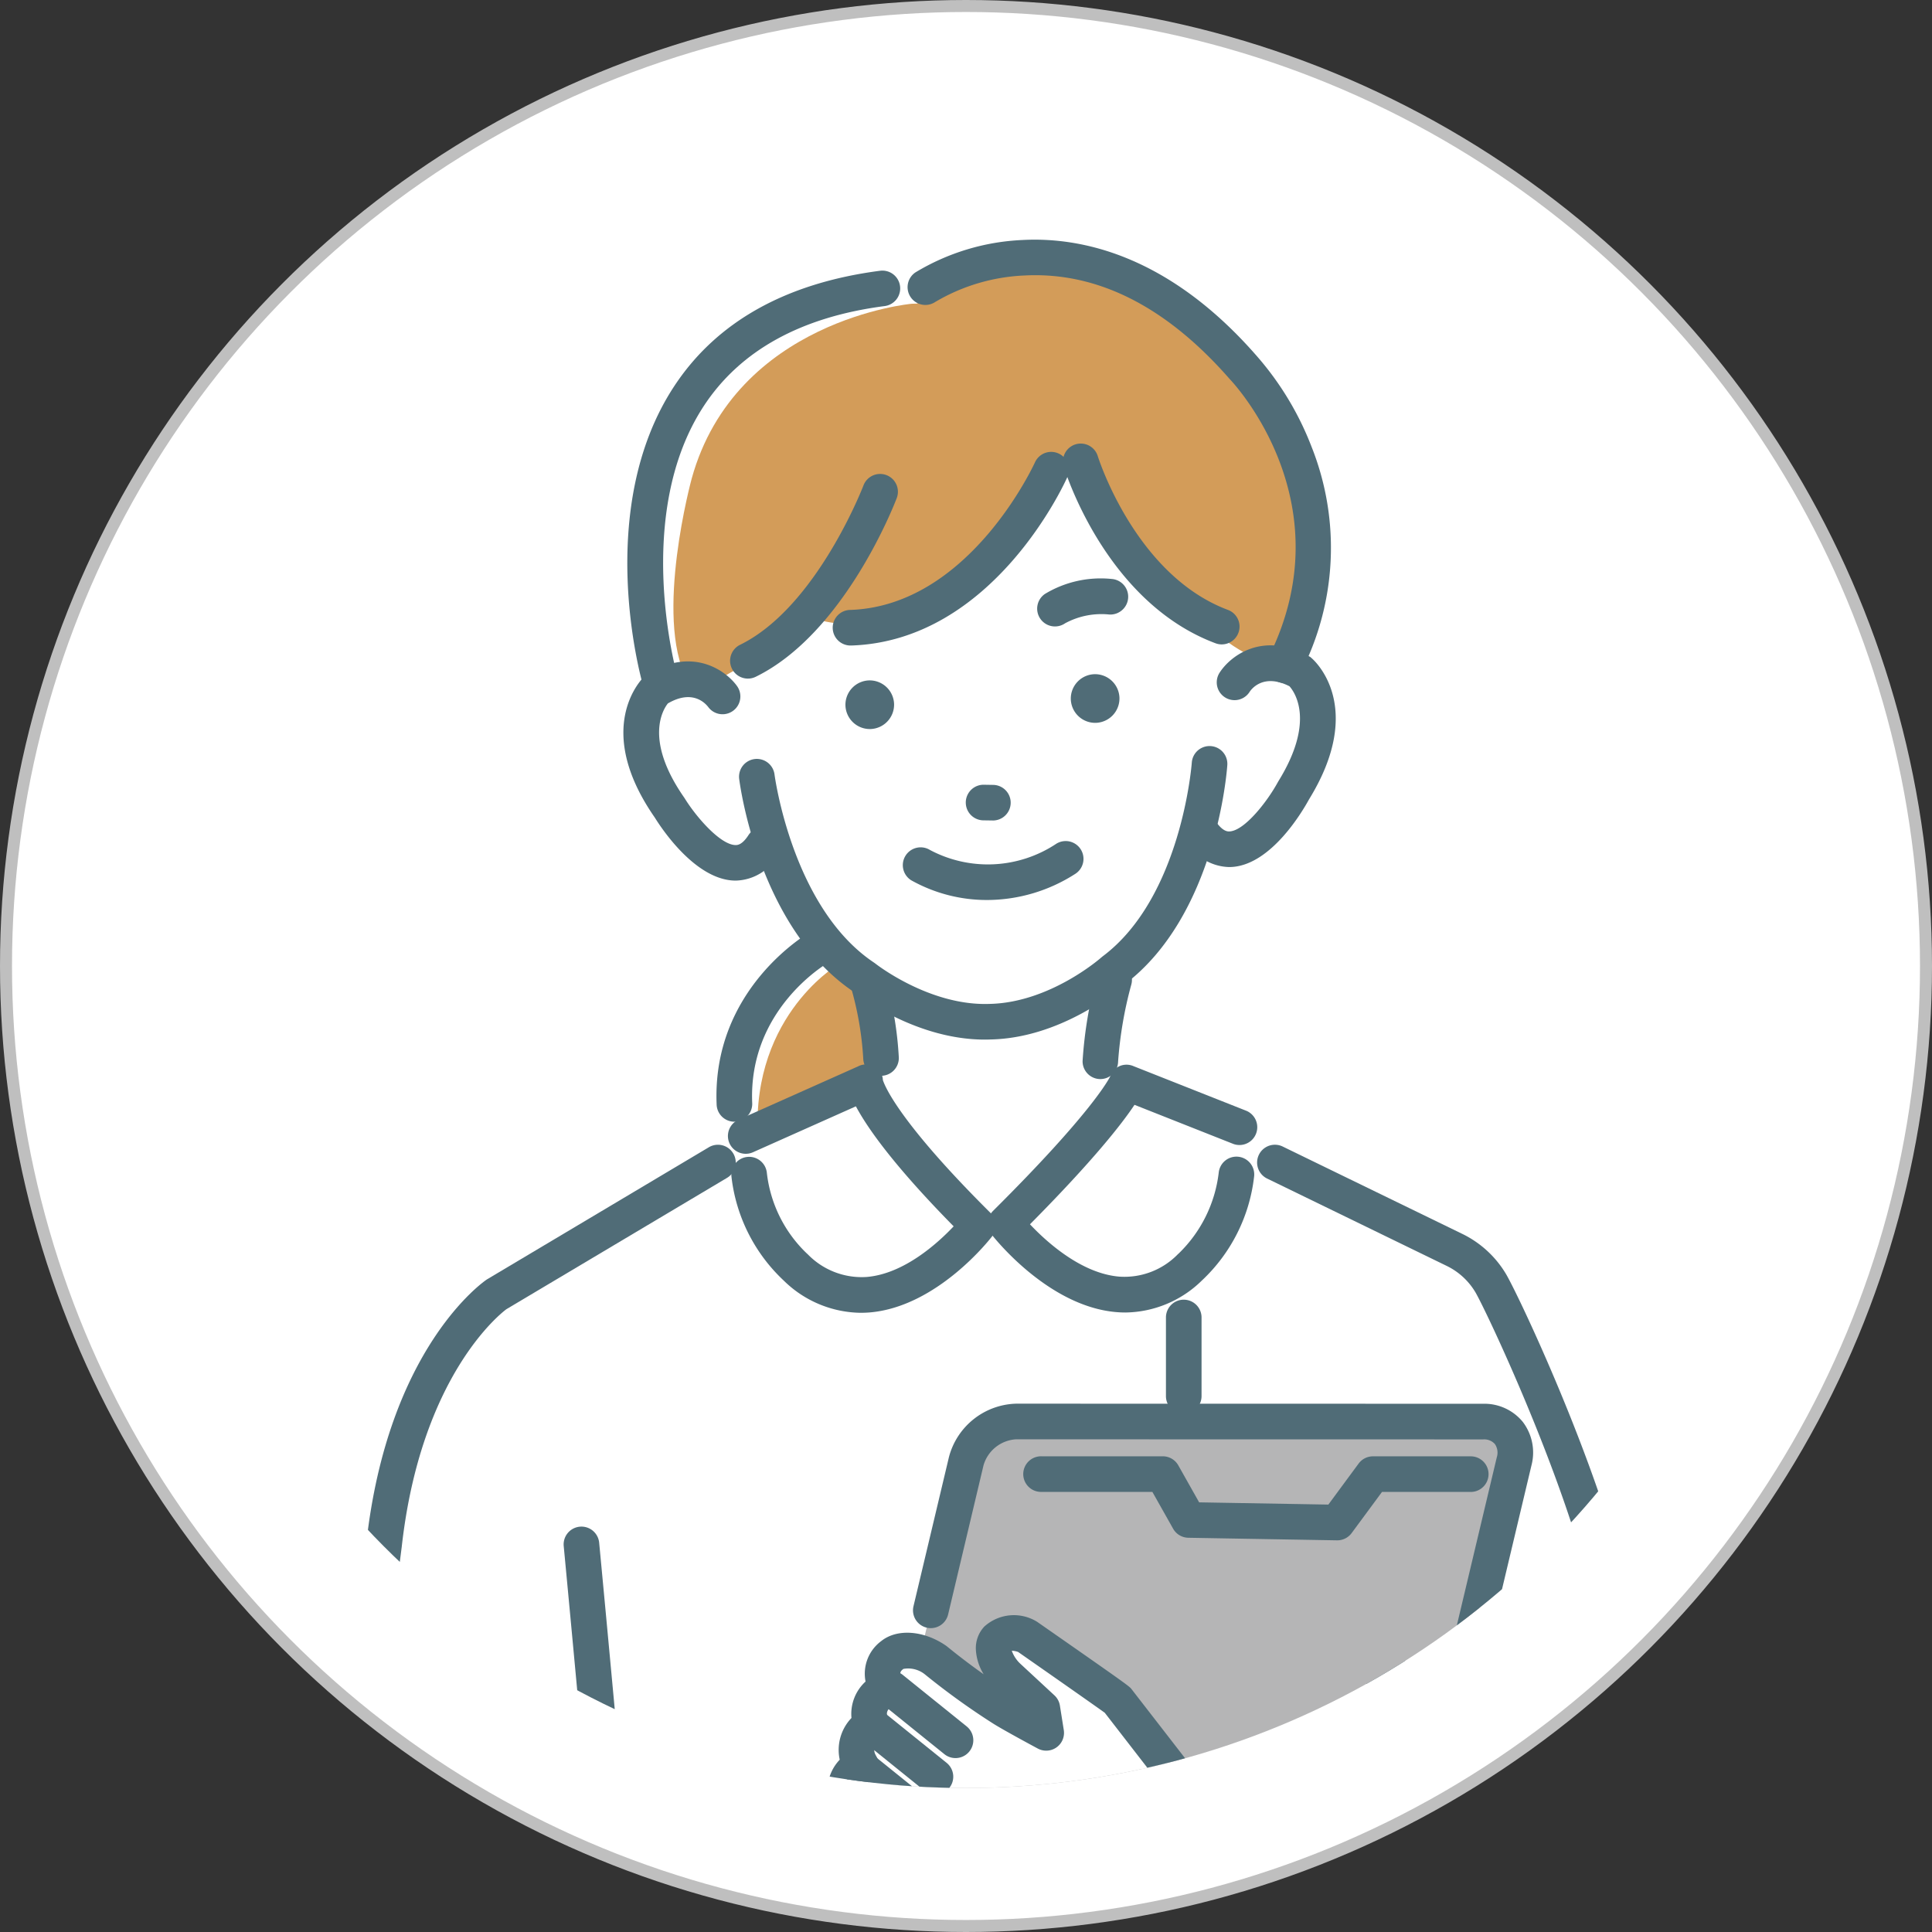 <svg xmlns="http://www.w3.org/2000/svg" xmlns:xlink="http://www.w3.org/1999/xlink" viewBox="0 0 161 161">
  <rect x="0" y="0" width="161" height="161" fill="#333333" stroke="none"/>
  <defs>
    <style>
      .cls-1 {
        fill: none;
      }

      .cls-2, .cls-4 {
        fill: #fff;
      }

      .cls-2 {
        stroke: #bfbfbf;
        stroke-miterlimit: 10;
      }

      .cls-3 {
        clip-path: url(#clip-path);
      }

      .cls-5 {
        fill: #506c77;
      }

      .cls-6 {
        fill: #d39c59;
      }

      .cls-7 {
        fill: #b5b5b6;
      }

      .cls-8 {
        clip-path: url(#clip-path-2);
      }

      .cls-9 {
        fill: #999;
      }
    </style>
    <clipPath id="clip-path">
      <circle id="SVGID" class="cls-1" cx="80.5" cy="80.5" r="68.5"/>
    </clipPath>
    <clipPath id="clip-path-2">
      <circle id="SVGID-2" data-name="SVGID" class="cls-1" cx="80.5" cy="-137.5" r="69.5"/>
    </clipPath>
  </defs>
  <g id="レイヤー_6" data-name="レイヤー 6">
    <g>
      <circle class="cls-2" cx="80.5" cy="80.5" r="80"/>
      <g class="cls-3">
        <g>
          <path class="cls-4" d="M57.14,143.746l-17.354-.336-1.111,8.211s1.932,23.071,2.192,35.967h12.47Z"/>
          <polygon class="cls-4" points="117.986 170.574 117.145 144.203 123.363 105.049 96.922 91.993 66.356 92.924 43.301 106.72 48.457 128.735 52.108 169.964 52.089 176.09 51.331 187.588 118.771 187.588 117.986 170.574"/>
          <path class="cls-4" d="M45.475,105.318s-11.226,5.386-12.17,16.433l-3.769,25.556s17.374,3.906,27.164,1.5V114.344Z"/>
          <path class="cls-4" d="M112.778,99.744s10.585,3.149,14.04,11.636l9.058,26.881s-16.559,8.279-26.62,7.641l-5.934-35.293Z"/>
          <path class="cls-5" d="M112.572,168.9h-.038a1.484,1.484,0,0,1-1.446-1.52c.269-10.832,5.219-45.155,5.43-46.611a1.483,1.483,0,1,1,2.936.425c-.051.355-5.136,35.6-5.4,46.26A1.483,1.483,0,0,1,112.572,168.9Z"/>
          <path class="cls-4" d="M62.43,95s-4.1-12.535,7.91-16.853l8.072.785L75.6,97.978Z"/>
          <path class="cls-6" d="M69.68,80.492s-7.5,4.52-6.456,15.142l2.05-.2,8.213-4.625-.386-7.7Z"/>
          <path class="cls-4" d="M73.419,82.45l-.46,8.253,3.191,24.985s13.421.381,13.465,0,2.661-27.521,2.661-27.521l-.437-7.783Z"/>
          <path class="cls-5" d="M73.418,89.651A1.483,1.483,0,0,1,71.936,88.2a26.825,26.825,0,0,0-.989-5.809,1.483,1.483,0,0,1,2.845-.841,29.422,29.422,0,0,1,1.11,6.588A1.483,1.483,0,0,1,73.45,89.65Z"/>
          <path class="cls-5" d="M91.7,89.923h-.032a1.483,1.483,0,0,1-1.452-1.514,35.524,35.524,0,0,1,1.2-7.151,1.483,1.483,0,1,1,2.859.791,33.113,33.113,0,0,0-1.1,6.422A1.483,1.483,0,0,1,91.7,89.923Z"/>
          <path class="cls-5" d="M61.2,93.476a1.482,1.482,0,0,1-1.48-1.419c-.417-9.606,7.516-14.235,7.854-14.427a1.483,1.483,0,0,1,1.471,2.576h0c-.273.158-6.7,3.96-6.361,11.722a1.485,1.485,0,0,1-1.418,1.547Z"/>
          <path class="cls-4" d="M54.809,56.374s-7.436-34.366,22.284-32l19.271,5.4L99.479,57.7Z"/>
          <path class="cls-4" d="M59.635,41.213s-1.609,13.076.582,16.822c0,0-5.87-4.047-6.77,3.242,0,0,1.294,13.521,10.449,9.847,0,0,5.959,14.542,18.612,14.018,0,0,14.391-1.423,17.354-16.2,0,0,4.171,5.316,8.183-3.479,0,0,7.335-11-3.85-9.634l.732-13.538L89.555,31.67l-20.662-.757Z"/>
          <path class="cls-6" d="M76.42,25.3c11.782-9.155,23.786,1.914,23.786,1.914,15.4,14.068,7.369,27.086,7.369,27.086l-1.849.979c-7.8-2.452-15.662-16.832-15.662-16.832l-3.457.924c-2.477,6.768-5.636,8.655-5.636,8.655-6.179,5.5-12.406,3.712-12.406,3.712C66.88,53.606,62.8,54.969,62.8,54.969l-3.732,2.1-1.828-.457c-2.74-5.24.4-16.727.4-16.727,3.664-13.228,18.33-14.572,18.33-14.572Z"/>
          <path class="cls-5" d="M82.067,86.633c-5.621,0-10.32-3.511-10.911-3.97-7.942-5.328-9.5-17.282-9.562-17.79a1.484,1.484,0,0,1,2.945-.362c.014.109,1.469,11.165,8.31,15.715l.106.077c.043.034,4.5,3.535,9.5,3.356,5.052-.1,9.282-3.835,9.324-3.873l.1-.083c6.583-4.918,7.429-16.037,7.437-16.148a1.483,1.483,0,0,1,2.96.2c-.035.51-.933,12.532-8.572,18.287-.581.505-5.317,4.466-11.169,4.581C82.38,86.63,82.223,86.633,82.067,86.633Z"/>
          <path class="cls-5" d="M61.31,73.383h-.048c-3.28-.04-6.106-4.3-6.7-5.259-5.207-7.494-1.054-11.575-.875-11.745l.108-.1.125-.079c3.709-2.326,6.528-.381,7.5.973a1.484,1.484,0,0,1-2.4,1.746c-.29-.376-1.362-1.467-3.364-.3-.383.479-2.018,3,1.361,7.847l.047.072c.962,1.557,2.974,3.87,4.233,3.884.14,0,.534.006,1.071-.821a1.483,1.483,0,0,1,2.488,1.616A4.16,4.16,0,0,1,61.31,73.383Z"/>
          <path class="cls-5" d="M102.422,72.254a4.211,4.211,0,0,1-3.455-1.979,1.483,1.483,0,1,1,2.395-1.75c.582.8.981.769,1.115.76,1.257-.083,3.138-2.5,4.014-4.111l.042-.073c3.085-4.985,1.364-7.415.922-7.913-2.215-1.128-3.216.3-3.325.474a1.483,1.483,0,0,1-2.5-1.6c.9-1.405,3.6-3.5,7.436-1.382l.129.071.113.1c.188.16,4.559,4.006-.229,11.775-.539.988-3.128,5.4-6.4,5.62C102.6,72.251,102.51,72.254,102.422,72.254Z"/>
          <path class="cls-5" d="M70.9,53.793a1.483,1.483,0,0,1-.049-2.966C80.8,50.5,86.207,38.616,86.261,38.5a1.483,1.483,0,0,1,2.711,1.2c-.247.559-6.2,13.7-18.026,14.093Z"/>
          <path class="cls-5" d="M62.325,56.55a1.484,1.484,0,0,1-.654-2.816c6.372-3.12,10.246-13.18,10.285-13.281a1.483,1.483,0,0,1,2.774,1.052c-.174.458-4.34,11.264-11.754,14.894A1.476,1.476,0,0,1,62.325,56.55Z"/>
          <path class="cls-5" d="M101.812,53.7a1.48,1.48,0,0,1-.519-.094c-9.118-3.414-12.508-14.267-12.648-14.727a1.483,1.483,0,0,1,2.838-.864c.038.123,3.129,9.921,10.85,12.812a1.484,1.484,0,0,1-.521,2.873Z"/>
          <path class="cls-5" d="M93.183,51.061a1.482,1.482,0,0,1-.759.147,6.36,6.36,0,0,0-3.664.732A1.483,1.483,0,0,1,87.07,49.5a8.98,8.98,0,0,1,5.57-1.253,1.483,1.483,0,0,1,.543,2.812Z"/>
          <path class="cls-5" d="M82.766,68.374h-.023l-.825-.012a1.484,1.484,0,0,1,.022-2.967h.023l.825.013a1.484,1.484,0,0,1-.022,2.967Z"/>
          <path class="cls-5" d="M91.317,60.237h0a2.033,2.033,0,0,1-2.083-1.971h0a2.033,2.033,0,0,1,1.971-2.083h0a2.033,2.033,0,0,1,2.083,1.971h0A2.033,2.033,0,0,1,91.317,60.237Z"/>
          <path class="cls-5" d="M72.536,60.753h0a2.034,2.034,0,0,1-2.083-1.972h0A2.034,2.034,0,0,1,72.424,56.7h0a2.034,2.034,0,0,1,2.083,1.972h0A2.034,2.034,0,0,1,72.536,60.753Z"/>
          <path class="cls-5" d="M55,58.153a1.483,1.483,0,0,1-1.425-1.075c-.171-.6-4.1-14.686,2.606-24.889,3.528-5.369,9.31-8.608,17.186-9.629a1.484,1.484,0,0,1,.381,2.943c-6.98.9-12.056,3.7-15.088,8.315C52.694,42.9,56.388,56.127,56.426,56.26A1.486,1.486,0,0,1,55,58.153Z"/>
          <path class="cls-5" d="M107.041,56.92a1.483,1.483,0,0,1-1.326-2.145c6.4-12.832-2.818-22.742-3.213-23.158l-.044-.048c-5.282-6.038-11.027-8.933-17.095-8.611a15.921,15.921,0,0,0-7.417,2.2,1.483,1.483,0,1,1-1.662-2.457A18.846,18.846,0,0,1,85.205,20c4.816-.258,12.11,1.2,19.467,9.6a25.21,25.21,0,0,1,4.63,7.645A22.756,22.756,0,0,1,108.37,56.1,1.484,1.484,0,0,1,107.041,56.92Z"/>
          <path class="cls-5" d="M82.3,75a12.884,12.884,0,0,1-6.361-1.641A1.483,1.483,0,0,1,77.5,70.833a10.29,10.29,0,0,0,10.525-.521,1.483,1.483,0,1,1,1.566,2.519A13.633,13.633,0,0,1,82.3,75Z"/>
          <path class="cls-4" d="M62.142,93.946l10.4-3.888s-.074,3.1,8.952,12.068c0,0-6.244,9.719-14.637,4.021a14.122,14.122,0,0,1-4.433-8.26Z"/>
          <path class="cls-5" d="M71.712,109.4a9.3,9.3,0,0,1-6.4-2.685,14.04,14.04,0,0,1-4.356-8.649,1.483,1.483,0,1,1,2.945-.359,10.99,10.99,0,0,0,3.34,6.753l.062.054a6.262,6.262,0,0,0,4.922,1.9c3.093-.258,5.894-2.789,7.246-4.22-5.046-5.125-7.214-8.248-8.146-10l-8.577,3.827a1.483,1.483,0,0,1-1.209-2.709l9.96-4.444a1.466,1.466,0,0,1,1.4.021A1.337,1.337,0,0,1,73.572,90c.13.423,1.26,3.415,8.97,11.076a1.483,1.483,0,0,1,.131,1.956c-.184.239-4.567,5.86-10.19,6.337Q72.095,109.4,71.712,109.4Zm1.846-19.451Z"/>
          <path class="cls-4" d="M103.322,93.946,94.3,90.058S93.3,92.525,84.269,101.493c0,0,5.942,10.352,14.334,4.654a14.121,14.121,0,0,0,4.434-8.26Z"/>
          <path class="cls-5" d="M93.791,109.375c-.253,0-.507-.011-.764-.033-5.7-.478-10.208-6.234-10.4-6.478a1.483,1.483,0,0,1,.129-1.959c8.16-8.109,9.642-10.954,9.778-11.238a1.4,1.4,0,0,1,.762-.823,1.451,1.451,0,0,1,1.159,0l9.41,3.723a1.484,1.484,0,0,1-1.092,2.759l-8.231-3.257c-1.026,1.543-3.387,4.589-8.711,9.956,1.383,1.467,4.28,4.1,7.449,4.361a6.21,6.21,0,0,0,4.88-1.872l.062-.054a11.2,11.2,0,0,0,3.34-6.753,1.483,1.483,0,1,1,2.944.359,14.035,14.035,0,0,1-4.356,8.649A9.242,9.242,0,0,1,93.791,109.375Z"/>
          <path class="cls-5" d="M134.773,137.38a1.484,1.484,0,0,1-1.464-1.256c-1.591-10.274-9.393-26.8-10.366-28.448a5.665,5.665,0,0,0-2.417-2.2l-14.933-7.263a1.483,1.483,0,1,1,1.3-2.668l14.932,7.263a8.631,8.631,0,0,1,3.672,3.355c1.146,1.933,9.079,18.741,10.746,29.506a1.487,1.487,0,0,1-1.468,1.711Z"/>
          <path class="cls-7" d="M109.182,179.163l-38.952-.007a2.546,2.546,0,0,1-2.566-3.309l12.858-54.083a4.482,4.482,0,0,1,4.139-3.308l38.952.008a2.545,2.545,0,0,1,2.566,3.308l-12.858,54.084A4.478,4.478,0,0,1,109.182,179.163Z"/>
          <path class="cls-5" d="M47.816,151.058h-.043a166.366,166.366,0,0,1-18.464-1.587,1.483,1.483,0,0,1-1.244-1.655l2.467-19.268c1.8-16.156,9.689-21.688,10.023-21.915.025-.017.05-.033.076-.048L59.07,95.605a1.483,1.483,0,1,1,1.518,2.549L42.2,109.1c-.448.332-7.128,5.521-8.722,19.8l-2.284,17.84c2.783.371,9.3,1.145,16.662,1.352a1.483,1.483,0,0,1-.04,2.966Z"/>
          <path class="cls-5" d="M52.138,172.057a1.484,1.484,0,0,1-1.482-1.423c-.212-5.26-3.641-41.394-3.676-41.759a1.484,1.484,0,1,1,2.954-.28c.141,1.491,3.471,36.579,3.687,41.919a1.483,1.483,0,0,1-1.422,1.542Z"/>
          <path class="cls-5" d="M98.645,117.826a1.483,1.483,0,0,1-1.483-1.484v-6.589a1.484,1.484,0,0,1,2.967,0v6.589A1.483,1.483,0,0,1,98.645,117.826Z"/>
          <path class="cls-4" d="M93.114,141.668c-.068-.09-7.534-5.3-7.534-5.3-.81-.76-1.111-1.253-2.248.2-.685.873.325,2.552,1.135,3.312l2.386,2.485.324,2.04s-2.777-1.489-3.624-2.027a59.473,59.473,0,0,1-5.586-4.027c-1.378-.942-2.877-1.033-3.618-.436a2.039,2.039,0,0,0-.483,2.777,2.251,2.251,0,0,0-1.247,2.954l.038.074a2.346,2.346,0,0,0-1.049,3.139c.015.03.07.138.162.3a2.2,2.2,0,0,0-1.056,3.143,20.961,20.961,0,0,0,8.106,7.766c.021.011,13.2,3.2,17.6,2.364l2.636-11.375Z"/>
          <path class="cls-5" d="M79.625,146.507a1.477,1.477,0,0,1-.93-.329l-5.35-4.313a1.484,1.484,0,0,1,1.862-2.31l5.35,4.313a1.484,1.484,0,0,1-.932,2.639Z"/>
          <path class="cls-5" d="M77.955,149.543a1.482,1.482,0,0,1-.931-.329l-5.35-4.313a1.484,1.484,0,0,1,1.862-2.31l5.351,4.314a1.484,1.484,0,0,1-.932,2.638Z"/>
          <path class="cls-5" d="M77.064,153.1a1.476,1.476,0,0,1-.93-.328l-5.351-4.314a1.484,1.484,0,1,1,1.862-2.31L78,150.466a1.483,1.483,0,0,1-.932,2.638Z"/>
          <path class="cls-4" d="M94.367,160.56l-5.595-3.685,6.453-9.568,5.992,3.209s9.452,6.054,16.769,7.862l3.268-15.89,10.067-6.592.158,7.032c1.5,11.7,2.419,25.825,2.611,29.235a3.716,3.716,0,0,1-.286,1.687c-1.581,3.656-6.632,1.736-6.632,1.736-11.443-1.181-29.379-13.437-29.379-13.437Z"/>
          <path class="cls-5" d="M123.363,144.893a1.484,1.484,0,0,1-.453-2.9,99.048,99.048,0,0,0,11.428-4.4,1.483,1.483,0,0,1,1.394,2.619c-3.676,1.957-11.581,4.5-11.915,4.61A1.5,1.5,0,0,1,123.363,144.893Z"/>
          <path class="cls-5" d="M129.95,177.574a9.71,9.71,0,0,1-3.117-.532c-9.619-1.092-24.667-10.287-30.718-14.209a1.483,1.483,0,0,1,1.613-2.489c4.612,2.988,20.375,12.815,29.6,13.767a1.475,1.475,0,0,1,.375.089c.148.055,3.744,1.364,4.742-.936a2.26,2.26,0,0,0,.168-1.021c-.009-.158-.91-15.97-2.6-29.126a1.484,1.484,0,0,1,2.943-.378c1.7,13.26,2.611,29.178,2.62,29.337a5.19,5.19,0,0,1-5.621,5.5Z"/>
          <path class="cls-5" d="M122.594,162.058a1.462,1.462,0,0,1-.55-.107c-7.262-2.906-22.265-9.668-22.416-9.736a1.486,1.486,0,0,1-.563-.443l-7-9.04c-.71-.515-4.037-2.846-7.223-5.069a1.7,1.7,0,0,0-.526-.1h0a2.758,2.758,0,0,0,.68,1.053l2.872,2.662a1.482,1.482,0,0,1,.457.855l.324,2.04a1.483,1.483,0,0,1-2.165,1.54c-.116-.062-2.837-1.521-3.72-2.082a60.9,60.9,0,0,1-5.622-4.045l-.046-.037a2.219,2.219,0,0,0-1.816-.472c-.241.194-.391.315-.073.967a1.485,1.485,0,0,1-.652,1.966c-.334.173-.792.591-.6.977l.027.052a1.485,1.485,0,0,1-.652,2.008.863.863,0,0,0-.386,1.153c.014.027.058.113.129.242a1.483,1.483,0,0,1-.635,2.049c-.445.221-.69.415-.346,1.248a21.43,21.43,0,0,0,7.483,6.989c1.382.256,9.933,1.815,14.73,2.215a1.484,1.484,0,1,1-.247,2.957,157.138,157.138,0,0,1-15.658-2.437c-4.851-2.518-8.487-7.226-9.05-8.591a3.71,3.71,0,0,1,.627-4.23,3.852,3.852,0,0,1,.979-3.478,3.657,3.657,0,0,1,1.174-3.035,3.378,3.378,0,0,1,1.3-3.368c1.311-1.056,3.525-.906,5.386.366.015.01.085.062.2.156,1.04.844,2.048,1.6,2.958,2.241a4.353,4.353,0,0,1-.651-2.044,2.627,2.627,0,0,1,.7-1.929,3.665,3.665,0,0,1,4.414-.394c7.658,5.341,7.674,5.362,7.867,5.617l6.887,8.889c2.264,1.018,15.363,6.894,21.962,9.535a1.484,1.484,0,0,1-.552,2.861ZM91.941,142.577l.018.022Zm-7.21-4.989c.01.007.027.02.052.036Z"/>
          <path class="cls-5" d="M109.183,180.647h0l-38.952-.008a4.14,4.14,0,0,1-3.291-1.516,4.215,4.215,0,0,1-.718-3.619l.007-.03L71.169,156.5a1.484,1.484,0,0,1,2.872.748L69.1,176.2a1.26,1.26,0,0,0,.163,1.08,1.189,1.189,0,0,0,.963.388l38.952.008h0a3.013,3.013,0,0,0,2.695-2.167l.588-2.474a1.483,1.483,0,0,1,2.886.686l-.588,2.474A5.962,5.962,0,0,1,109.183,180.647Z"/>
          <path class="cls-5" d="M117.835,158.359a1.517,1.517,0,0,1-.345-.04,1.484,1.484,0,0,1-1.1-1.787l8.345-35.1a1.266,1.266,0,0,0-.16-1.093,1.187,1.187,0,0,0-.963-.389l-38.952-.007h0a3.01,3.01,0,0,0-2.7,2.167L79.01,134.538a1.483,1.483,0,1,1-2.886-.686l2.955-12.431a5.962,5.962,0,0,1,5.582-4.448h0l38.953.007a4.135,4.135,0,0,1,3.29,1.517,4.214,4.214,0,0,1,.718,3.618l-8.345,35.1A1.484,1.484,0,0,1,117.835,158.359Z"/>
          <path class="cls-5" d="M40.827,188.65a1.483,1.483,0,0,1-1.482-1.457c-.229-12.631-2.129-35.22-2.148-35.447a1.484,1.484,0,0,1,2.957-.25c.019.228,1.927,22.915,2.157,35.644a1.483,1.483,0,0,1-1.456,1.51Z"/>
          <path class="cls-5" d="M111.434,128.361h-.025l-12.382-.214a1.484,1.484,0,0,1-1.267-.755l-1.729-3.067H86.793a1.484,1.484,0,1,1,0-2.967H96.9a1.483,1.483,0,0,1,1.292.755l1.737,3.083,10.768.186,2.524-3.421a1.483,1.483,0,0,1,1.193-.6H122.6a1.484,1.484,0,0,1,0,2.967h-7.433l-2.534,3.434A1.485,1.485,0,0,1,111.434,128.361Z"/>
        </g>
      </g>
    </g>
    <g class="cls-8">
      <path class="cls-4" d="M82.074-3.487c.116-10.518.433-21.2.742-31.533.244-8.22.5-16.711.645-25.079l-8.625-7.193c-.52,6.079-1.226,14.848-1.243,15.067l-.2,2.492c-1.623,20.177-3.3,41.041-3.737,61.615-.278,13.219-.033,47.05,0,50.986,1.931,1.409,7.33,1.913,12.619,2.207a.146.146,0,0,1,0-.02c-.82-19.267-.567-38.889-.323-57.864Q82.012,1.85,82.074-3.487Z"/>
      <path class="cls-4" d="M91.9,147.194a16.821,16.821,0,0,0-1.673-.466c-.024,0-.039-.025-.062-.032l-.022.02a43.059,43.059,0,0,1-5.506,4.3c-.343.211-.688.407-1.035.6-.237.133-.473.267-.708.406l-.215.126a3.949,3.949,0,0,0-1.931,1.792A.81.81,0,0,0,80.982,155a19.11,19.11,0,0,1,3.244-1.756C87.115,152.022,90.062,149.134,91.9,147.194Z"/>
      <path class="cls-9" d="M100.994,147.335c0-.131,0-.261,0-.391a7.06,7.06,0,0,1-3.881,2.59.822.822,0,0,1-.13.01.8.8,0,0,1-.448-.137,19.227,19.227,0,0,0-4.645-2.213c-1.833,1.94-4.78,4.828-7.669,6.05A19.11,19.11,0,0,0,80.982,155a3.6,3.6,0,0,0,.883.484.874.874,0,0,1,.135.072c2.042,1.355,4.935.935,7.49.562.544-.079,1.068-.154,1.559-.211a66.88,66.88,0,0,0,8.924-1.549c.02-.117.045-.233.061-.351.1-.738.175-1.489.247-2.243a32.313,32.313,0,0,1,.577-4.134A.8.8,0,0,1,100.994,147.335Z"/>
      <path class="cls-4" d="M102.793,158.575a8.861,8.861,0,0,1-1.779-1.317,9.334,9.334,0,0,0-.221,2.648,48.6,48.6,0,0,0,1.847,8.346c.255.906.5,1.783.718,2.612l.3.409c.381.163.735.305,1.081.431-.592-3.156-1.362-7.731-1.833-10.164A11.167,11.167,0,0,1,102.793,158.575Z"/>
      <path class="cls-9" d="M115.854,159.354c-.016.051-.026.1-.042.154a.8.8,0,0,1-.627.543,26.686,26.686,0,0,1-4.149.312,17.3,17.3,0,0,1-8.243-1.788,11.167,11.167,0,0,0,.117,2.965c.471,2.433,1.241,7.008,1.833,10.164a4.445,4.445,0,0,0,2.282.319.818.818,0,0,1,.12-.009h.316c4.094-.985,8.868-6.671,8.449-11.752C115.885,159.955,115.871,159.656,115.854,159.354Z"/>
      <path class="cls-4" d="M117.951,71.127c-5.154,0-10.134-.368-12.471-.621-.749-.082-1.375-.18-1.92-.29.389,3.108.818,8.052,1.627,18.638,1.355,17.744.678,35.261-.648,42.736l-.29,1.633c-1.034,5.8-1.6,9-1.641,13.426-.035,4.106-.358,8.256-.463,9.5,3.45,3.249,10.4,2.627,12.287,2.384,1.026-3.531.73-7.132.418-10.934-.145-1.77-.3-3.6-.3-5.408,0-.574.006-1.122.011-1.677a.792.792,0,0,1,.005-.854,104.914,104.914,0,0,1,1.181-15.588c.71-4.365,1.917-8.878,3.194-13.655,2.067-7.73,4.2-15.722,4.319-23.619a117.8,117.8,0,0,0-.953-15.78C120.878,71.092,119.41,71.127,117.951,71.127Z"/>
      <path class="cls-4" d="M101.006,143.957a.764.764,0,0,1,.105-.14,97.308,97.308,0,0,1,1.559-10.875l.29-1.632c1.308-7.378,1.972-24.722.627-42.334-.866-11.348-1.3-16.183-1.7-19.214a16.036,16.036,0,0,1-1.6-.676,17.271,17.271,0,0,0-6.142-1.66c-1.371-.177-3.045-.3-4.873-.4l.018.4a143.506,143.506,0,0,0,2.5,22.957c.819,3.886,1.69,7.442,2.533,10.88,1.644,6.716,3.065,12.515,3.531,18.435.333,4.228.832,18.133-5.945,25.812a21.341,21.341,0,0,1,5.223,2.364A7.014,7.014,0,0,0,101.006,143.957Z"/>
      <path class="cls-4" d="M122.67-38.153l-1.109,4.681a.8.8,0,0,1-.559.586l-3.24.93a.8.8,0,0,1-.221.032.8.8,0,0,1-.514-.187l-5.254-4.381s-.007-.01-.012-.014c-.224.013-.451.029-.67.036h-.028a.8.8,0,0,1-.764-.56l-.3-.943h0l-1.387-1.154a19.675,19.675,0,0,1-3.1.787,8.284,8.284,0,0,1-1.36.1,11,11,0,0,1-3.59-.593,2.751,2.751,0,0,1-1.308-.93,3.452,3.452,0,0,0-.386-.4,3.268,3.268,0,0,0-.933-.464,3.582,3.582,0,0,1-1.807-1.181,4.616,4.616,0,0,1-.71-1.971,2.309,2.309,0,0,0-1.061-1.9.792.792,0,0,1-.271-.3c-.673-.474-1.318-.975-1.922-1.447-.268-.209-.528-.413-.78-.6a.8.8,0,0,1-.315-.633,7.681,7.681,0,0,1,1.1-4.176l-7.127-5.943c-.152,7.959-.388,16.006-.62,23.81-.307,10.325-.625,21-.741,31.5q-.057,5.339-.13,10.681c-.245,18.954-.5,38.552.32,57.774a.771.771,0,0,1-.027.172l2.123.1c3.156.147,6.137.285,8.386.575a18.842,18.842,0,0,1,6.621,1.8,12.229,12.229,0,0,0,4.683,1.276c6.571.709,19.065,1.166,24.6-.64,3.134-1.023,3.881-2.431,4.018-2.761-.208-6.26-.344-12.876-.44-21.422-.1-9.326-.135-18.806-.166-27.975q-.024-7.381-.059-14.764c-.037-7.138-.133-12.564-.314-17.595-.344-9.69-1-17.873-2.048-25.694A28.53,28.53,0,0,1,122.67-38.153Z"/>
      <path class="cls-5" d="M149.923-69.32c-.059-.9-.14-2.541-.244-4.6-.057-1.152-.122-2.439-.192-3.794-.162-3.136-.357-6.667-.582-9.972-.267-3.934-.577-7.535-.925-9.712-.323-2.027-.548-3.949-.767-5.808a94.83,94.83,0,0,0-1.718-10.749l-.18-.786c-1.543-6.769-2.394-10.5-8.758-14.741l-.287-.16a69.491,69.491,0,0,0-8.69-5.492c.312-3.666.491-7.994.5-9.626,0-1.22-.059-2.092-.123-3.015-.055-.808-.116-1.685-.146-2.934a37.556,37.556,0,0,0-.751-5.99c-.146-.81-.3-1.636-.428-2.5a15.758,15.758,0,0,0,1.683-3.295c1.085-2.668,1.635-7.051-1.208-8.363a5.672,5.672,0,0,1-.158-.681,25.844,25.844,0,0,1-.185-3.32c-.012-.86-.025-1.751-.1-2.615-.061-.758-.075-1.536-.087-2.288a21.25,21.25,0,0,0-.378-4.314c-.66-2.982-2.381-8.4-6.488-11.2a20.865,20.865,0,0,0-11.407-3.81,12.38,12.38,0,0,0-2.018.1,14.188,14.188,0,0,1-1.554.111h-.041c-4.526,0-9.249,2.517-12.962,6.909a11.2,11.2,0,0,0-2.721,5.112.775.775,0,0,0,0,.152,23.27,23.27,0,0,0-1.476,2.669c-1.624,3.488-3.395,8.323-1.883,12.674-1.179,1.052-1.36,4.064-1.361,4.09a22.063,22.063,0,0,0,.362,4.253,9.838,9.838,0,0,0,1.879,4.238,64.166,64.166,0,0,1-1.1,8.139q-.176.976-.345,1.948c-1.106,6.48-2.094,13.371-1,20.124,0,.016.012.029.016.044-1.1.868-2.234,1.62-3.354,2.342-2.887,1.86-5.872,3.784-7.6,7.765-1,2.309-1.88,6.956-2.808,11.875a95.08,95.08,0,0,1-2.279,10.291l-.551.571c-.343-.414-.807-.978-1.345-1.632-2.393-2.911-6.01-7.31-7.278-8.676-1.359-1.463-2.966-3.257-4.584-5.065-2.285-2.551-4.647-5.188-6.328-6.907a1.544,1.544,0,0,0-1.037-.432,39.984,39.984,0,0,1-2.537-3.893,10.775,10.775,0,0,1-.651-1.408,5.387,5.387,0,0,0-1.885-2.691l-.6-.639a9.032,9.032,0,0,0-2.74-1.644,12.9,12.9,0,0,1-1.442-.719c-.4-.248-.792-.5-1.187-.755a36.855,36.855,0,0,0-3.342-1.985l-.368-.288a.8.8,0,0,0-.339-.156,11.548,11.548,0,0,0-3.684-.036c-5.187-10.3-20.848-41.415-20.848-41.415a.8.8,0,0,0-.471-.4.792.792,0,0,0-.618.054l-.972.51a.8.8,0,0,0-.35,1.058c.165.345,14.52,30.239,19.84,41.236a12.687,12.687,0,0,0-2.211,1.322c-.292.2-.578.4-.86.584a.8.8,0,0,0-.37.7l.015.5a.806.806,0,0,0,.19.5,3.912,3.912,0,0,0,3.13,1.326,8.177,8.177,0,0,0,1.964-.271,4.656,4.656,0,0,0,.258.78c-.992,1.039-2.048,2.506-1.72,4.249a.8.8,0,0,0,.219.416l.1.106a2.441,2.441,0,0,0,1.2,1.374c-.561.277-1.056.867-1.134,2.219a1.871,1.871,0,0,0,1.313,1.838,4.154,4.154,0,0,1,.53.3A8.294,8.294,0,0,0,29.7-114.5a1.666,1.666,0,0,0-.475.712l-.112.252a.806.806,0,0,0-.053.494,4.411,4.411,0,0,0,1.684,2.886,4.038,4.038,0,0,0,1.968.424c.431.341,1.078.8,1.813,1.284a8.818,8.818,0,0,0-1.489,4.22.8.8,0,0,0,.1.907c.881,1.006,2.817,3.9,4.689,6.693s3.817,5.7,4.917,7.044C43.7-88.415,44.451-87.3,45.323-86c.967,1.437,2.063,3.065,3.642,5.028.263.344,6.492,8.44,9.939,11.694,4.268,4.028,10.981,4.525,14.024,4.525h.083c-.487,5.8-1.017,12.4-1.018,12.409l-.2,2.485c-1.626,20.2-3.306,41.089-3.743,61.71-.294,14,0,51.032,0,51.4a.8.8,0,0,0,.253.579c2.48,2.328,10.159,2.685,17.585,3.03l1.774.084.025.556a144.819,144.819,0,0,0,2.53,23.214c.824,3.912,1.7,7.482,2.544,10.933,1.629,6.647,3.035,12.388,3.49,18.177.314,3.98.793,16.874-5.155,24.163a.783.783,0,0,0-.461.174c-.521.443-1.038.894-1.554,1.345a41.668,41.668,0,0,1-5.295,4.146c-.323.2-.652.384-.98.57-.245.139-.492.278-.738.424l-.21.124a5.29,5.29,0,0,0-2.626,2.631c-.556,1.553.1,2.741,1.944,3.533a8.216,8.216,0,0,0,4.55,1.153,27.822,27.822,0,0,0,3.995-.382c.525-.076,1.032-.15,1.51-.2a70.15,70.15,0,0,0,8.389-1.405,12.745,12.745,0,0,0-.426,3.947,49.654,49.654,0,0,0,1.9,8.645c.264.937.52,1.844.739,2.694a.854.854,0,0,0,.094.22l.432.7a.807.807,0,0,0,.371.319l.3.127a8.554,8.554,0,0,0,3.423.921,5.249,5.249,0,0,0,.748-.052h.349a.748.748,0,0,0,.176-.02c4.812-1.084,10.271-7.511,9.779-13.469a55.308,55.308,0,0,1-.1-5.6c.02-1.345.041-2.735-.013-4.178-.034-.92.021-1.87.074-2.789.147-2.5.274-5.088-1.294-7.493a104.573,104.573,0,0,1,1.163-15.737c.7-4.286,1.894-8.761,3.16-13.5,2.093-7.824,4.256-15.915,4.374-24.01a117.645,117.645,0,0,0-.959-15.9,30.522,30.522,0,0,0,6.847-1.129c4.461-1.457,5.059-3.751,5.113-4.008a.865.865,0,0,0,.016-.191c-.211-6.29-.347-12.929-.444-21.526-.1-9.321-.134-18.8-.166-27.963q-.023-7.383-.059-14.768c-.037-7.154-.134-12.6-.313-17.644a260.085,260.085,0,0,0-2.141-26.448.752.752,0,0,0-.059-.169,42.727,42.727,0,0,0,4.607-3.8c4.1-3.883,8.291-8.083,10.607-12.964A20.878,20.878,0,0,0,149.923-69.32ZM126.781-167.4c.039,0,.165.022.188.069a.819.819,0,0,0,.556.432,10.874,10.874,0,0,1-.752,3.778c-.9,2.214-1.977,4.363-3.929,4.471.573-2.4,1.08-4.972,1.435-7.393a5.914,5.914,0,0,0,1.787-1.25A1.768,1.768,0,0,1,126.781-167.4Zm3.98,89.516c-1.241,3.054-12.811,16.056-15.919,17.752-2.578,1.4-3,1.554-5.572.762-1.6-.5-3.223-.857-4.239-.123l-.025.022a8.879,8.879,0,0,1-1.107-1.846,11.109,11.109,0,0,0-1.389-2.291l-.4-.484c-.354-.422-.689-.821-.979-1.244a3.556,3.556,0,0,1-.308-.662,4.129,4.129,0,0,0-.514-1.018,1.906,1.906,0,0,0-1.805-.714A2.722,2.722,0,0,0,96.4-66.193c-.5,1.216.04,2.664.406,3.635a27.834,27.834,0,0,0,1.752,3.614c.095.174.249.4.421.651a5.125,5.125,0,0,1,.687,1.19l.073,1.8c.041.651.084,1.319.109,1.824l-.482.507a4.421,4.421,0,0,1-.473.259L75.846-71.68l20.1-41.877a.7.7,0,0,1,.23-.256.775.775,0,0,0,.467.006.661.661,0,0,1,.13.083l29.948,27.359a.79.79,0,0,0,.673.186,77.316,77.316,0,0,0,3.361,7.859.691.691,0,0,0-.035.128A.81.81,0,0,0,130.761-77.888ZM97.073-46.054a21.693,21.693,0,0,1-3.926-2.636l-.471-.368a6.854,6.854,0,0,1,.452-2.249.784.784,0,0,0,.389.329,7.33,7.33,0,0,0,1.359.348.811.811,0,0,0,.321.076.782.782,0,0,0,.171-.038,8.885,8.885,0,0,0,.952.075h1a.8.8,0,0,0,.233-.034l.2-.061c.356-.107.716-.22,1.076-.35a.793.793,0,0,0,.44-.175,6.3,6.3,0,0,0,1.05-.547.808.808,0,0,0,.139-.116l.782-.824a.8.8,0,0,0,.22-.58c-.019-.528-.074-1.38-.127-2.2l-.069-1.075V-57.1a4.265,4.265,0,0,0-.968-2.1c-.136-.2-.261-.374-.338-.516a26.463,26.463,0,0,1-1.662-3.42,4.1,4.1,0,0,1-.421-2.44,1.171,1.171,0,0,1,.831-.564c.236-.031.3.056.322.092a3.055,3.055,0,0,1,.3.634,4.824,4.824,0,0,0,.479.983c.334.487.709.935,1.071,1.368l.39.468a9.7,9.7,0,0,1,1.193,1.986,9.02,9.02,0,0,0,1.807,2.681c-.109,1.612.852,4.028,2.028,6.726.307.7.573,1.315.676,1.642.785,2.482,1.515,5.171,2.26,8.329-.011.022-.03.035-.04.058a11.5,11.5,0,0,1-3.954,1.253,9.14,9.14,0,0,1-4.132-.415,1.194,1.194,0,0,1-.637-.464,5.049,5.049,0,0,0-.547-.567,4.517,4.517,0,0,0-1.418-.757,2.392,2.392,0,0,1-1.073-.611,3.236,3.236,0,0,1-.44-1.334c-.028-.153-.06-.313-.095-.477a.794.794,0,0,0,.568-.441A.8.8,0,0,0,97.073-46.054ZM75.349-78.168,73.523-80.09c.639-.908,5.8-8.228,11.522-16.352Zm1.975-.3-3.053,6.361-.4.139ZM72.34-81.2a.8.8,0,0,0-.816.167.763.763,0,0,0-.134.192l-.2.063,3.765-4.847a.8.8,0,0,0,.4-.516l4.969-6.4C76.355-86.9,73.148-82.343,72.34-81.2Zm-.329,1.844,2.545,2.679-.745,1.4-3.389-3.568Zm2.679,8.8L97.063-52.141l-.721.02a7.453,7.453,0,0,1-.889-.067l-10.429-8.7a.789.789,0,0,0-.606-.505L73.8-70.242Zm23.288-44.24,3.542-5.025a.586.586,0,0,1,.437-.254h0a.586.586,0,0,1,.441.249L125.759-91.14s.009.006.013.011c.235.82.479,1.621.732,2.4Zm-.463-2.739a.784.784,0,0,0-.172.475l-1.228,1.582c-.019,0-.038,0-.056,0a2.171,2.171,0,0,0-1.533,1.162l-1.5,2.825c-.01.012-.023.017-.033.029l-2.23,2.871A79.6,79.6,0,0,1,92.556-125.8a.753.753,0,0,0,.073-.041.791.791,0,0,0,.238-.212c.006-.007.015-.009.02-.017l.009-.014,0,0c.315-.466.689-1.137,1.122-1.913a18.573,18.573,0,0,1,2.563-3.894,2.612,2.612,0,0,0,.293-.268,3.813,3.813,0,0,1,.513.117c.176.046.388.1.645.162a.1.1,0,0,0,.017,0l.011.006,1.531.307a.835.835,0,0,0,.157.015l.015,0c2.394,1.8,2.905,2.328,4.025,4.822l-.388.6A100.347,100.347,0,0,1,97.515-117.532Zm-1.133-16.142a3.092,3.092,0,0,0-.839.56,8.877,8.877,0,0,0-1.505,1.9,56.254,56.254,0,0,0,.949-7.214A10.838,10.838,0,0,0,96.382-133.674Zm-1.362-5.7c0-.172.014-.354.014-.521.427-.166.959-.426,1.641-.767l.392-.194a33.7,33.7,0,0,1-.1,4.488,13.119,13.119,0,0,1-.427-2.726.8.8,0,0,0-.854-.745A.792.792,0,0,0,95.02-139.374Zm6.384,7.048c.595-.335,1.214-.676,1.864-1.033,3.492-1.911,7.592-4.163,10.5-7.162a48.225,48.225,0,0,1-4,5.393c-.895,1.1-1.741,2.134-2.507,3.187-.7.964-1.537,2.224-2.44,3.617A9.8,9.8,0,0,0,101.4-132.326Zm1.094-2.44c-.858.47-1.679.919-2.4,1.334l-.464.236L98.6-133.4l-.4-.359c-.031-.049-.057-.095-.088-.142a.771.771,0,0,0,.165-.335,34.213,34.213,0,0,0,.266-8.969c.147.12.3.253.442.36l.342.259c1.679,1.272,3.263,2.474,5.762,2.727l.576.029h0a9.761,9.761,0,0,0,6.519-2.507c.356-.287,1.281-1.044,2.388-2.013-.007.079-.012.152-.018.228C112.124-140.039,106.821-137.132,102.5-134.766Zm8.647-8.867a8.216,8.216,0,0,1-5.436,2.138l-.492-.025c-2-.2-3.27-1.17-4.886-2.395l-.346-.261a37.785,37.785,0,0,1-6.548-7.157c-1.336-1.91-2.772-10.889-2.953-18.21a13.972,13.972,0,0,0,2.94-.736.813.813,0,0,0,.3-.086c.091-.047.2-.1.319-.146l.18-.074a6.046,6.046,0,0,1,1.905-.39,11.68,11.68,0,0,1,5,.834.822.822,0,0,0,.309.061.8.8,0,0,0,.741-.493.8.8,0,0,0-.432-1.05,12.851,12.851,0,0,0-3.713-.9c1.394-.834,2.691-1.726,3.8-2.524a73.33,73.33,0,0,0,11.977-11.337,9.1,9.1,0,0,1,4.464.769,18.122,18.122,0,0,1,2.506,1.7c.16.124.3.231.412.314.525.866.525,2.595.523,3.995,0,.426,0,.833.013,1.2a25.783,25.783,0,0,0,1.115,6.318l.122,3.147c-.707,7.108-3.235,16.547-4.615,18.428A49.284,49.284,0,0,1,111.145-143.633Zm5.242-2.358a28.7,28.7,0,0,0,3.3-3.534c.82-1.118,1.832-4,2.74-7.475a.75.75,0,0,0,.142.032l.12,0a4.281,4.281,0,0,0,2.492-.779c.079.453.159.9.239,1.338a36.327,36.327,0,0,1,.724,5.735c.032,1.279.093,2.179.15,3.007.064.932.12,1.738.119,2.9,0,1.25-.139,5.093-.434,8.812-1.155-.565-2.349-1.1-3.578-1.586-.511-.821-1.017-1.7-1.511-2.571-.284-.5-.568-1-.855-1.487-.141-.242-.283-.542-.436-.863-.561-1.179-1.533-3.2-3.269-3.131C116.349-145.721,116.369-145.858,116.387-145.991ZM89.032-183.33a25.118,25.118,0,0,1,5.137-7.115.831.831,0,0,0,.008-1.174.821.821,0,0,0-.331-.2c3.244-3.433,7.134-5.4,10.842-5.4h.015c.583-.013,1.2-.06,1.76-.121a11.257,11.257,0,0,1,1.753-.1,20.017,20.017,0,0,1,6.469,1.335,20.828,20.828,0,0,1,4.09,2.19c3.632,2.473,5.194,7.442,5.8,10.187a19.522,19.522,0,0,1,.338,3.981c.013.778.027,1.582.093,2.4s.081,1.669.093,2.5a27.183,27.183,0,0,0,.2,3.534,7.531,7.531,0,0,0,.21.925c.161.586.226.859.053,1.191a2.856,2.856,0,0,1-.4.459,3.671,3.671,0,0,0-.587.311c.014-.136.032-.277.045-.411a.707.707,0,0,0,0-.113l-.093-2.395a.814.814,0,0,0,.075-.75c-.04-.1-.077-.212-.116-.317l-.014-.354a.841.841,0,0,0-.288-.6,25,25,0,0,1-.8-5.1c-.013-.352-.013-.74-.012-1.146,0-1.782,0-3.8-.9-5.063a.822.822,0,0,0-.2-.2c-.109-.076-.276-.2-.484-.365a19,19,0,0,0-2.779-1.875,10.2,10.2,0,0,0-3.762-.931q.666-.772,1.332-1.549a.831.831,0,0,0-.093-1.171.832.832,0,0,0-1.171.092c-4.505,5.278-9,10.34-14.457,14.266-2.773,2-6.763,4.622-10.316,5.169a23.836,23.836,0,0,1,3.351-9.007,34.151,34.151,0,0,1,4.2-5.9.83.83,0,0,0-.032-1.174.828.828,0,0,0-1.174.031,35.614,35.614,0,0,0-4.417,6.188,24.264,24.264,0,0,0-3.788,12.2.813.813,0,0,0,.175.506q.03.71.073,1.439a3.618,3.618,0,0,1-.618-1.816l.032-.048a.827.827,0,0,0-.021-.952,8.261,8.261,0,0,1-.654-1.071C85.6-174.795,87.268-179.541,89.032-183.33Zm-2.753,20.023a19.914,19.914,0,0,1-.336-3.908,8.738,8.738,0,0,1,.506-2.41c.079.134.147.27.233.4a.845.845,0,0,0-.024.152,5.1,5.1,0,0,0,1.184,3.427,2.4,2.4,0,0,0,1.235.73c.171,2.069.414,4.17.714,6.124l-.093,0C87.567-158.787,86.509-162.037,86.279-163.307Zm.44,14.9c.109-.643.225-1.288.341-1.935.419-2.336.836-4.74,1.034-7.148a3.619,3.619,0,0,0,1.469.355c.043,0,.084.01.127.01.059,0,.119,0,.178,0a.8.8,0,0,0,.188-.047c.559,3.145,1.261,5.711,2.019,6.8A44.79,44.79,0,0,0,96.8-144.8c.076.773.134,1.5.182,2.213-.31.142-.656.312-1.018.494a12.071,12.071,0,0,1-1.835.812.8.8,0,0,0-.7.812c.009.468,0,.969-.02,1.488l-.84.294a.805.805,0,0,0-.369.266l-.111.135a3.157,3.157,0,0,0-.363.5,48.94,48.94,0,0,1-4.1,5.3l-.071.084-.342.4a12.656,12.656,0,0,0-.867,1.058,4.516,4.516,0,0,0-.317.692c-.139.148-.289.272-.432.412C84.789-136.028,85.692-142.394,86.719-148.408ZM28.185-127.977a.8.8,0,0,1,.235-.264l.2-.051a10.82,10.82,0,0,1,1.378,1.1c.259.23.5.44.687.587a12.054,12.054,0,0,0,2.806,1.564l.763.338a10.784,10.784,0,0,0,5.581,1.319.8.8,0,0,0,.755-.847.8.8,0,0,0-.847-.754,9.289,9.289,0,0,1-4.834-1.183l-.775-.343a10.563,10.563,0,0,1-2.46-1.357c-.169-.132-.38-.32-.61-.524a13.434,13.434,0,0,0-1.373-1.107.755.755,0,0,0-.026-.093c-.142-.282-.4-.8-.748-1.487a10.43,10.43,0,0,1,2.425.055l.273.215a.791.791,0,0,0,.137.087,34.738,34.738,0,0,1,3.264,1.935c.4.258.8.516,1.208.768a14.219,14.219,0,0,0,1.628.819,8.038,8.038,0,0,1,2.247,1.3l.637.679a.807.807,0,0,0,.121.105,3.789,3.789,0,0,1,1.393,2.029A12.188,12.188,0,0,0,43-121.483a42.64,42.64,0,0,0,2.64,4.048.781.781,0,0,0,.064.277.8.8,0,0,0,.216.277,24.171,24.171,0,0,1-3.839,5.593.774.774,0,0,0-.2-.152c-1.894-.938-3.567-4.045-4.55-7.018a.782.782,0,0,0,.206-.14.8.8,0,0,0-.017-1.134,13.045,13.045,0,0,0-3.778-2.292,12.422,12.422,0,0,1-3.281-1.922c-1.007-.925-2.364-2.649-2.348-3.68A.776.776,0,0,0,28.185-127.977ZM41-110.1c-.722.759-1.453,1.479-2.159,2.128a17.252,17.252,0,0,1-3.63-1.941,6.06,6.06,0,0,0,3.953-1.543.956.956,0,0,0,.067-.087A6.848,6.848,0,0,0,41-110.1Zm-7.275-10.159a14.573,14.573,0,0,1,1.669.9,25.468,25.468,0,0,0,.887,2.71,12.46,12.46,0,0,0-2.471-1.239c-.217-.087-.5-.225-.8-.378a1.937,1.937,0,0,0,.775-1.676A2.227,2.227,0,0,0,33.721-120.263ZM23.076-128.67l.366-.254a11.006,11.006,0,0,1,1.992-1.2c.327.676.595,1.227.8,1.646A3.806,3.806,0,0,1,23.076-128.67Zm-4.74-19.865c4.14,8.223,8.053,16,9.469,18.81a.82.82,0,0,0-.143.061c-.061.038-.106.085-.162.126C26.055-132.5,22.3-140.3,18.336-148.535ZM26.934-122a.8.8,0,0,0-.2-.351l-.05-.052a2.206,2.206,0,0,1,.169-.9.784.784,0,0,0,.4.022c.533-.134,1.592.5,2.293.913.215.128.415.242.6.346a.778.778,0,0,0,.385.319,2.988,2.988,0,0,1,1.645,1.849.323.323,0,0,1-.131.3l-.13-.034c-.3-.136-.585-.271-.864-.4l-.162-.076a.791.791,0,0,0-.359-.172H30.52c-.423-.2-.848-.389-1.327-.569-.275-.1-.561-.183-.845-.261C27.421-121.316,27.084-121.453,26.934-122Zm1.342,5.052a5.534,5.534,0,0,0-.724-.414c-.156-.079-.39-.2-.432-.317.04-.721.082-.878.452-.936a.783.783,0,0,0,.66.176c.675-.138,2.428.77,3.476,1.311.557.287,1.082.558,1.508.729,2.458.986,2.672,1.51,2.692,1.581l-.011.029c-.044.007-.1.013-.163.019l-.046-.011-.7-.2a.8.8,0,0,0-.162-.03l-.552-.055c-.5-.051-1.057-.105-1.608-.128a.8.8,0,0,0-.292-.181c-.493-.168-.941-.294-1.363-.414A8.1,8.1,0,0,1,28.276-116.945Zm5.913,5.513-.329.03c-.192.018-.423.037-.665.05a.8.8,0,0,0-.6.012,2.382,2.382,0,0,1-1.052-.209,2.721,2.721,0,0,1-.849-1.576l.022-.05a.773.773,0,0,0,.038-.105c.068-.234.705-.455,3.358-.183l.49.048.409.112a.782.782,0,0,0,.454.158h.025c.038,0,.078,0,.116-.007a3.828,3.828,0,0,1,2.045.876A6.781,6.781,0,0,1,34.189-111.432ZM35.9-107.6c.542.314,1.082.6,1.58.824a19.584,19.584,0,0,1-2.833,2.08A11.99,11.99,0,0,1,35.9-107.6Zm24.11,37.155c-3.353-3.166-9.7-11.422-9.779-11.519C48.68-83.89,47.6-85.489,46.653-86.9c-.856-1.273-1.667-2.476-2.673-3.7-1.05-1.279-2.969-4.145-4.824-6.917-1.477-2.2-2.89-4.316-3.909-5.7,2.828-1.42,9.689-7.665,12.142-13.023,1.606,1.683,3.686,4,5.709,6.265,1.626,1.815,3.24,3.617,4.6,5.086,1.235,1.33,4.978,5.883,7.216,8.6.907,1.1,1.6,1.949,1.871,2.266a.8.8,0,0,0,.188.266,29.116,29.116,0,0,1,4.595,6.088.8.8,0,0,0,.693.4.8.8,0,0,0,.405-.111.8.8,0,0,0,.285-1.1,32.983,32.983,0,0,0-4.4-5.974l.778-.8a.8.8,0,0,0,.179-.292,89.576,89.576,0,0,0,2.4-10.688c.552-2.93,1.116-5.921,1.693-8.265-.087,1.027-.144,2.041-.195,2.991-.033.621-.064,1.216-.1,1.77a.8.8,0,0,0,.745.856.524.524,0,0,0,.056,0,.8.8,0,0,0,.8-.746c.04-.563.072-1.167.106-1.8.177-3.33.4-7.47,1.969-9.87a25.065,25.065,0,0,1,4.632-3.53c.945-.609,1.906-1.23,2.852-1.931-.273.489-.546.989-.776,1.517a.8.8,0,0,0,.122.838.8.8,0,0,0,.806.262,4.323,4.323,0,0,1,1.878.276c-.67.416-1.357.848-2.034,1.3a.8.8,0,0,0-.224,1.112.8.8,0,0,0,.669.359.8.8,0,0,0,.443-.134c.893-.593,1.8-1.156,2.67-1.691l.7-.435a.8.8,0,0,0,.377-.732.8.8,0,0,0-.466-.679,12.618,12.618,0,0,0-2.921-.936c.106-.194.216-.39.329-.59a12.982,12.982,0,0,0,1.448-3.274l0,0a4.175,4.175,0,0,1,.208-.512c.075-.1.35-.424.738-.882a54.681,54.681,0,0,0,4.7-6.053,1.265,1.265,0,0,1,.16-.206,66.338,66.338,0,0,1-1.161,7.4c-2.282,5.573-3.247,17.554-2.9,23.221l-4.233,5.45c-.88-4.91-2.542-13.467-3.265-17.169a.808.808,0,0,0-.941-.633.8.8,0,0,0-.634.941c.794,4.063,2.724,14,3.5,18.49a.661.661,0,0,0,.024.067L75.241-88.6l-.008-.116a156.265,156.265,0,0,1-.551-17.415.8.8,0,0,0-.768-.835.8.8,0,0,0-.835.768,157.666,157.666,0,0,0,.554,17.592l.13,1.909-5.434,7a.7.7,0,0,0-.037.072.766.766,0,0,0-.061.117.741.741,0,0,0-.046.159.75.75,0,0,0-.016.125.8.8,0,0,0,.021.182.8.8,0,0,0,.009.084c0,.012.013.021.018.033a.723.723,0,0,0,.049.1.783.783,0,0,0,.091.14c.01.012.014.026.024.037l3.237,3.408a29.283,29.283,0,0,1,.062,3.258.776.776,0,0,0,.145.465l-.329.619,0,.016a.724.724,0,0,0-.031.093.8.8,0,0,0-.049.188.713.713,0,0,0,0,.1.773.773,0,0,0,.026.192c0,.017,0,.033.007.049a.748.748,0,0,0,.039.074.845.845,0,0,0,.056.1.782.782,0,0,0,.1.12c.018.017.028.039.047.055l1.643,1.371c-.059.684-.121,1.413-.185,2.171C68.829-66.323,63.286-67.351,60.005-70.447Zm22.261,135.5a.146.146,0,0,0,0,.02c-5.289-.294-10.688-.8-12.619-2.207-.029-3.936-.274-37.767,0-50.986.435-20.574,2.114-41.438,3.737-61.615l.2-2.492c.017-.219.723-8.988,1.243-15.067L83.461-60.1c-.15,8.368-.4,16.859-.645,25.079C82.507-24.689,82.19-14,82.074-3.487q-.058,5.337-.131,10.678C81.7,26.166,81.446,45.788,82.266,65.055ZM97.852,119.7c-.466-5.92-1.887-11.719-3.531-18.435-.843-3.438-1.714-6.994-2.533-10.88a143.506,143.506,0,0,1-2.5-22.957l-.018-.4c1.828.1,3.5.221,4.873.4a17.271,17.271,0,0,1,6.142,1.66,16.036,16.036,0,0,0,1.6.676c.409,3.031.838,7.866,1.7,19.214,1.345,17.612.681,34.956-.627,42.334l-.29,1.632a97.308,97.308,0,0,0-1.559,10.875.764.764,0,0,0-.105.14,7.014,7.014,0,0,1-3.876,3.919,21.341,21.341,0,0,0-5.223-2.364C98.684,137.833,98.185,123.928,97.852,119.7Zm2.182,34.307c-.016.118-.041.234-.061.351a66.88,66.88,0,0,1-8.924,1.549c-.491.057-1.015.132-1.559.211-2.555.373-5.448.793-7.49-.562a.874.874,0,0,0-.135-.072,3.6,3.6,0,0,1-.883-.484.81.81,0,0,1-.239-1.056,3.949,3.949,0,0,1,1.931-1.792l.215-.126c.235-.139.471-.273.708-.406.347-.2.692-.392,1.035-.6a43.059,43.059,0,0,0,5.506-4.3l.022-.02c.023.007.038.027.062.032a16.821,16.821,0,0,1,1.673.466,19.227,19.227,0,0,1,4.645,2.213.8.8,0,0,0,.448.137.822.822,0,0,0,.13-.01,7.06,7.06,0,0,0,3.881-2.59c0,.13,0,.26,0,.391a.8.8,0,0,0-.136.295,32.313,32.313,0,0,0-.577,4.134C100.209,152.518,100.138,153.269,100.034,154.007Zm7.427,18.007h-.316a.818.818,0,0,0-.12.009,4.445,4.445,0,0,1-2.282-.319c-.346-.126-.7-.268-1.081-.431l-.3-.409c-.215-.829-.463-1.706-.718-2.612a48.6,48.6,0,0,1-1.847-8.346,9.334,9.334,0,0,1,.221-2.648,8.861,8.861,0,0,0,1.779,1.317,17.3,17.3,0,0,0,8.243,1.788,26.686,26.686,0,0,0,4.149-.312.8.8,0,0,0,.627-.543c.016-.051.026-.1.042-.154.017.3.031.6.056.908C116.329,165.343,111.555,171.029,107.461,172.014Zm15.8-85.212c-.115,7.9-2.252,15.889-4.319,23.619-1.277,4.777-2.484,9.29-3.194,13.655a104.914,104.914,0,0,0-1.181,15.588.792.792,0,0,0-.005.854c0,.555-.011,1.1-.011,1.677,0,1.807.152,3.638.3,5.408.312,3.8.608,7.4-.418,10.934-1.887.243-8.837.865-12.287-2.384.105-1.248.428-5.4.463-9.5.037-4.43.607-7.625,1.641-13.426l.29-1.633c1.326-7.475,2-24.992.648-42.736-.809-10.586-1.238-15.53-1.627-18.638.545.11,1.171.208,1.92.29,2.337.253,7.317.621,12.471.621,1.459,0,2.927-.035,4.359-.1A117.8,117.8,0,0,1,123.263,86.8ZM133.3-16.246c.181,5.031.277,10.457.314,17.6q.041,7.383.059,14.764c.031,9.169.063,18.649.166,27.975.1,8.546.232,15.162.44,21.422-.137.33-.884,1.738-4.018,2.761-5.54,1.806-18.034,1.349-24.6.64a12.229,12.229,0,0,1-4.683-1.276,18.842,18.842,0,0,0-6.621-1.8c-2.249-.29-5.23-.428-8.386-.575l-2.123-.1a.771.771,0,0,0,.027-.172c-.818-19.222-.565-38.82-.32-57.774q.069-5.343.13-10.681c.116-10.5.434-21.179.741-31.5.232-7.8.468-15.851.62-23.81l7.127,5.943a7.681,7.681,0,0,0-1.1,4.176.8.8,0,0,0,.315.633c.252.192.512.4.78.6.6.472,1.249.973,1.922,1.447a.792.792,0,0,0,.271.3,2.309,2.309,0,0,1,1.061,1.9,4.616,4.616,0,0,0,.71,1.971,3.582,3.582,0,0,0,1.807,1.181,3.268,3.268,0,0,1,.933.464,3.452,3.452,0,0,1,.386.4,2.751,2.751,0,0,0,1.308.93,11,11,0,0,0,3.59.593,8.284,8.284,0,0,0,1.36-.1,19.675,19.675,0,0,0,3.1-.787L110-37.973h0l.3.943a.8.8,0,0,0,.764.56h.028c.219-.007.446-.023.67-.036.005,0,.007.01.012.014l5.254,4.381a.8.8,0,0,0,.514.187.8.8,0,0,0,.221-.032l3.24-.93a.8.8,0,0,0,.559-.586l1.109-4.681a28.53,28.53,0,0,0,8.58-3.787C132.3-34.119,132.954-25.936,133.3-16.246ZM119.092-34.007l-1.365.392-3.7-3.09q.771-.089,1.547-.2Zm-1.4-3.225c.922-.154,1.818-.312,2.651-.46l.592-.1-.641,2.7Zm28.772-23.137c-2.2,4.631-6.274,8.707-10.26,12.486-3.411,3.232-8.821,7.321-15.225,8.448l-.917.163a75.125,75.125,0,0,1-8.424,1.171l-.186-.58c-.98-4.481-1.919-8.093-2.954-11.365-.128-.407-.4-1.021-.734-1.8-2.095-4.809-2.133-6.109-1.794-6.353.229-.168.906-.241,2.823.356,3.046.937,3.884.708,6.813-.886,2.866-1.563,14.572-14.15,16.57-18.538,3.866.448,8.113,2.938,11.254,6.676a.8.8,0,0,0,.614.286.8.8,0,0,0,.516-.188.8.8,0,0,0,.1-1.13c-3.418-4.069-8.1-6.776-12.389-7.246-.868-1.723-6.7-13.68-6.862-24.217a.8.8,0,0,0-.8-.79H124.6a.8.8,0,0,0-.789.814,41.959,41.959,0,0,0,1.03,8.248l-15.193-18.659c1.254-1.572,2.475-3.176,3.654-4.733,2.743-3.624,5.334-7.047,7.672-9.049a.8.8,0,0,0,.28-.622.805.805,0,0,0-.3-.613c-.522-.418-1.093-.836-1.681-1.266a27.243,27.243,0,0,1-3.314-2.7.8.8,0,0,0-1.134-.006.8.8,0,0,0-.007,1.134,28.591,28.591,0,0,0,3.508,2.868c.3.217.592.432.876.646a74.939,74.939,0,0,0-7.179,8.64c-1.1,1.459-2.247,2.957-3.412,4.427l-4.958-6.088a2.212,2.212,0,0,0-1.25-.786c.775-1.178,1.571-2.418,2.356-3.644,1.425-2.221,2.772-4.32,3.8-5.734.74-1.016,1.572-2.035,2.453-3.115,2.41-2.95,4.9-6,5.933-9.536a.774.774,0,0,0,.007-.083,6.636,6.636,0,0,1,1.209,1.962c.173.365.337.706.5.982.284.485.565.978.846,1.471.706,1.239,1.436,2.518,2.194,3.626.028.744.09,1.454.156,2.175.037.394.073.792.1,1.2-.442.022-.887.035-1.333.042a.8.8,0,0,0-.789.815.8.8,0,0,0,.8.79h.014c.742-.013,1.483-.041,2.214-.094a.8.8,0,0,0,.743-.838c-.035-.725-.1-1.4-.157-2.064-.053-.583-.1-1.163-.132-1.758a62.532,62.532,0,0,1,10.812,6.2c-4.211,1.869-7.5,8.712-9.24,14.773-.133.468-.269.953-.405,1.45a.8.8,0,0,0,.563.985.816.816,0,0,0,.211.028.8.8,0,0,0,.774-.591c.134-.491.268-.969.4-1.43,2.176-7.6,5.7-13.084,8.977-13.974a.8.8,0,0,0,.293-.153l.015.009c5.786,3.861,6.539,7.16,8.038,13.734l.179.788a93.444,93.444,0,0,1,1.689,10.578c.221,1.876.448,3.815.777,5.874.752,4.71,1.334,16.351,1.681,23.305.1,2.074.186,3.721.246,4.629A19.183,19.183,0,0,1,146.467-60.369Z"/>
    </g>
  </g>
</svg>

